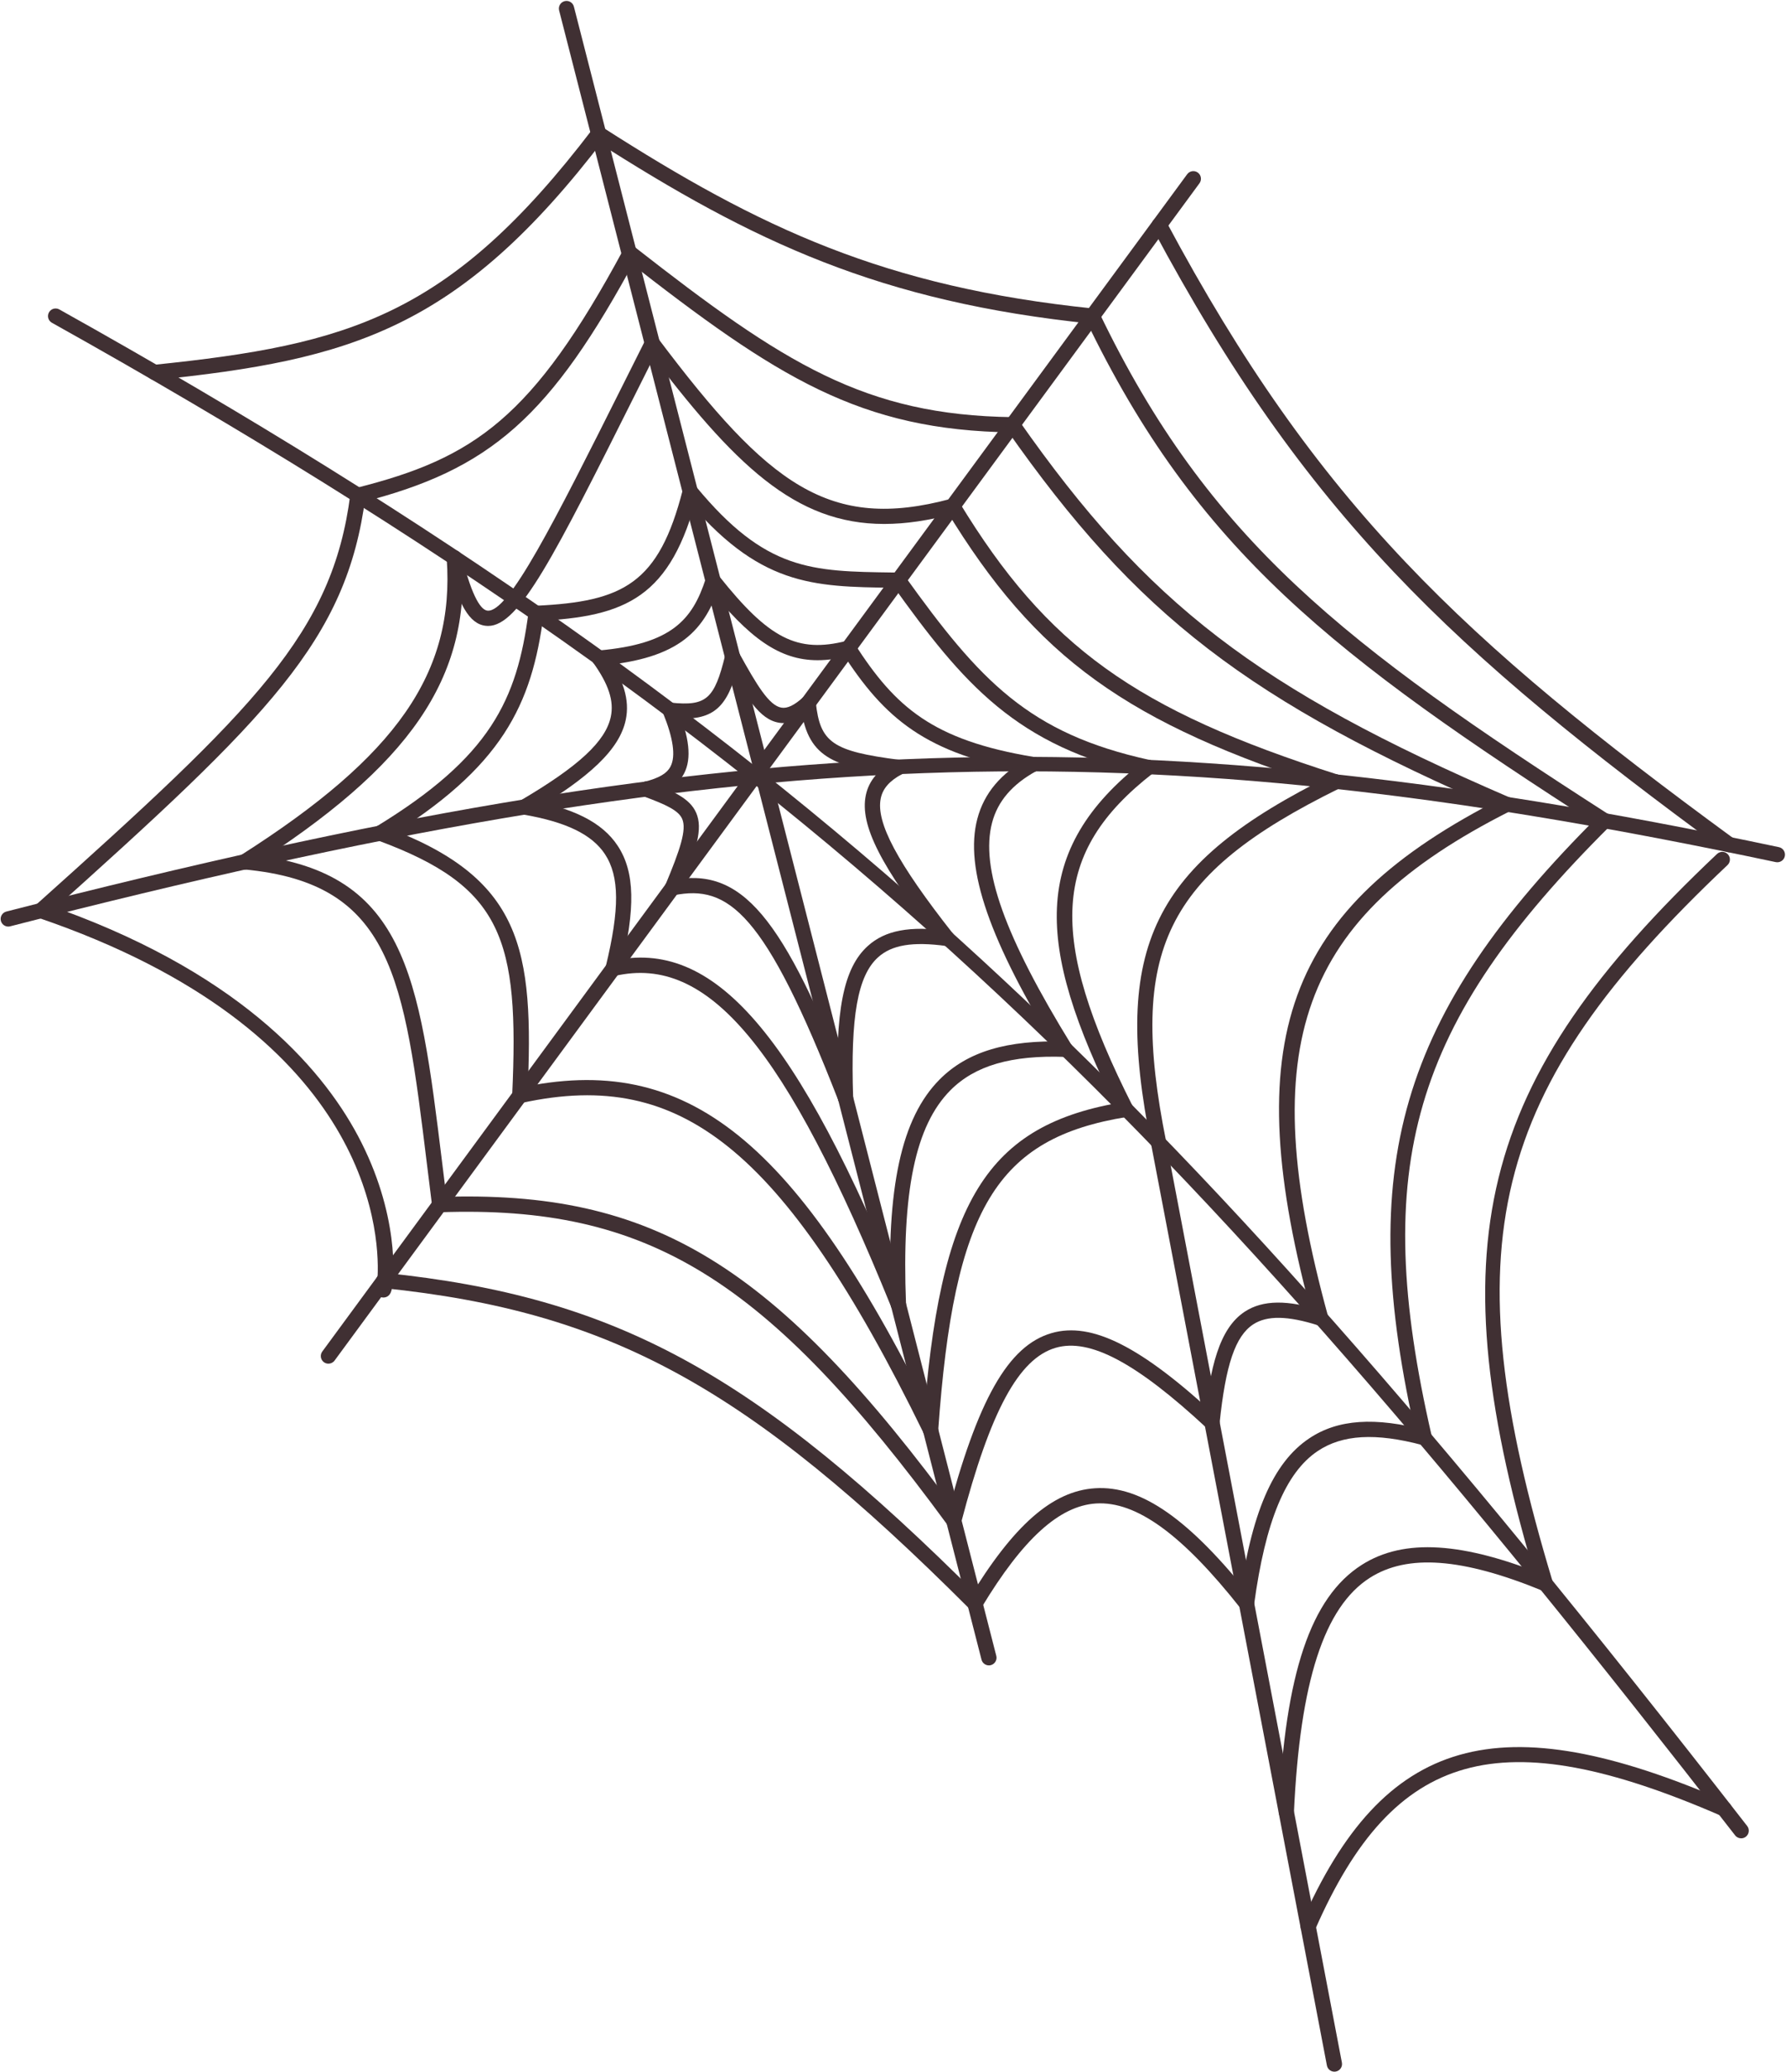<?xml version="1.0" encoding="UTF-8" standalone="no"?><svg xmlns="http://www.w3.org/2000/svg" xmlns:xlink="http://www.w3.org/1999/xlink" fill="#000000" height="407.1" preserveAspectRatio="xMidYMid meet" version="1" viewBox="105.5 52.9 351.1 407.1" width="351.1" zoomAndPan="magnify"><g fill="#403033" id="change1_1"><path d="M 447.785 414.121 C 447.34 414.121 446.895 413.922 446.602 413.543 C 337.738 273.5 267.699 201.25 115.703 116.32 C 114.98 115.918 114.723 115.004 115.125 114.281 C 115.527 113.555 116.441 113.301 117.164 113.703 C 191.887 155.449 247.844 194.891 298.609 241.582 C 343.75 283.098 387.312 332.387 448.969 411.699 C 449.477 412.355 449.359 413.297 448.703 413.809 C 448.434 414.02 448.105 414.121 447.785 414.121" fill="inherit"/><path d="M 107.125 234.965 C 106.453 234.965 105.848 234.516 105.672 233.84 C 105.465 233.035 105.949 232.219 106.754 232.012 C 180.379 213.113 233.223 204.164 283.438 202.082 C 335.652 199.918 388.629 205.25 455.215 219.363 C 456.023 219.535 456.539 220.336 456.367 221.145 C 456.195 221.953 455.398 222.465 454.59 222.301 C 328.027 195.469 250.176 198.301 107.496 234.918 C 107.371 234.949 107.246 234.965 107.125 234.965" fill="inherit"/><path d="M 299.902 380.141 C 299.234 380.141 298.625 379.688 298.449 379.012 L 215.414 54.953 C 215.211 54.148 215.691 53.332 216.496 53.129 C 217.301 52.918 218.113 53.406 218.32 54.207 L 301.355 378.266 C 301.562 379.066 301.078 379.887 300.273 380.094 C 300.148 380.125 300.023 380.141 299.902 380.141" fill="inherit"/><path d="M 170.062 320.855 C 169.754 320.855 169.441 320.762 169.176 320.566 C 168.508 320.074 168.363 319.137 168.855 318.469 L 338.879 87.137 C 339.367 86.469 340.309 86.328 340.977 86.816 C 341.645 87.309 341.785 88.246 341.297 88.914 L 171.27 320.246 C 170.977 320.645 170.523 320.855 170.062 320.855" fill="inherit"/><path d="M 135.891 127.578 C 135.133 127.578 134.48 127.004 134.398 126.234 C 134.312 125.41 134.914 124.672 135.738 124.586 C 174.16 120.625 193.934 115.047 221.98 78.281 C 222.484 77.625 223.426 77.5 224.086 78 C 224.742 78.504 224.867 79.445 224.367 80.105 C 195.734 117.633 174.488 123.605 136.047 127.57 L 135.891 127.578" fill="inherit"/><path d="M 175.859 151.734 C 175.188 151.734 174.574 151.281 174.402 150.602 C 174.203 149.801 174.691 148.984 175.492 148.781 C 198.797 142.926 210.238 134.969 228.055 101.926 C 228.445 101.195 229.355 100.922 230.086 101.316 C 230.812 101.707 231.086 102.617 230.691 103.348 C 213.73 134.816 202.02 145.211 176.227 151.691 C 176.102 151.723 175.98 151.734 175.859 151.734" fill="inherit"/><path d="M 201.441 175.895 C 201.289 175.895 201.141 175.887 200.988 175.867 C 197.777 175.516 195.566 171.75 193.355 162.875 C 193.156 162.07 193.645 161.258 194.449 161.059 C 195.25 160.859 196.066 161.348 196.27 162.152 C 198.426 170.801 200.203 172.766 201.32 172.887 C 205.48 173.344 214.395 155.594 227.855 128.723 C 229.297 125.848 230.805 122.836 232.383 119.691 C 232.754 118.953 233.656 118.652 234.398 119.023 C 235.137 119.398 235.438 120.301 235.062 121.039 C 233.484 124.184 231.98 127.191 230.539 130.062 C 214.465 162.156 207.586 175.895 201.441 175.895" fill="inherit"/><path d="M 210.883 174.922 C 210.086 174.922 209.422 174.297 209.383 173.492 C 209.348 172.664 209.984 171.965 210.812 171.926 C 228.055 171.133 235.016 167.566 239.73 149.109 C 239.938 148.305 240.754 147.816 241.559 148.027 C 242.359 148.23 242.844 149.051 242.637 149.852 C 237.414 170.297 228.641 174.109 210.949 174.922 L 210.883 174.922" fill="inherit"/><path d="M 223.312 183.715 C 222.543 183.715 221.887 183.125 221.82 182.344 C 221.746 181.52 222.355 180.793 223.184 180.719 C 237.453 179.461 241.598 174.77 244.254 166.562 C 244.508 165.773 245.352 165.344 246.141 165.598 C 246.93 165.855 247.363 166.699 247.105 167.488 C 244.125 176.699 239.301 182.309 223.445 183.707 L 223.312 183.715" fill="inherit"/><path d="M 239.906 194.109 C 239.043 194.109 238.105 194.055 237.082 193.949 C 236.258 193.867 235.66 193.129 235.742 192.305 C 235.828 191.48 236.559 190.887 237.391 190.969 C 244.355 191.684 245.953 190.285 248.059 181.645 C 248.254 180.84 249.062 180.348 249.871 180.543 C 250.676 180.738 251.172 181.551 250.977 182.355 C 248.945 190.684 246.789 194.109 239.906 194.109" fill="inherit"/><path d="M 367.82 459.973 C 367.113 459.973 366.484 459.473 366.348 458.754 L 331.801 277.781 C 331.645 276.969 332.18 276.184 332.992 276.027 C 333.812 275.883 334.594 276.406 334.746 277.223 L 369.297 458.191 C 369.449 459.008 368.918 459.793 368.105 459.945 C 368.008 459.965 367.914 459.973 367.82 459.973" fill="inherit"/><path d="M 343.762 333.922 L 343.605 333.91 C 342.781 333.828 342.184 333.09 342.266 332.266 C 343.359 321.684 345.133 313.953 350.219 310.625 C 353.754 308.312 358.633 308.262 365.578 310.477 C 366.367 310.727 366.805 311.57 366.551 312.359 C 366.301 313.148 365.457 313.586 364.668 313.336 C 358.648 311.418 354.578 311.355 351.859 313.133 C 348.355 315.43 346.441 321.062 345.25 332.574 C 345.172 333.348 344.52 333.922 343.762 333.922" fill="inherit"/><path d="M 350.551 369.488 L 350.348 369.473 C 349.527 369.363 348.949 368.605 349.062 367.785 C 351.438 350.27 355.703 340.316 362.891 335.52 C 368.496 331.773 375.801 331.277 385.871 333.941 C 386.672 334.156 387.148 334.977 386.938 335.777 C 386.727 336.578 385.91 337.059 385.105 336.844 C 375.926 334.41 369.395 334.781 364.559 338.012 C 358.23 342.234 354.254 351.82 352.035 368.188 C 351.934 368.941 351.289 369.488 350.551 369.488" fill="inherit"/><path d="M 358.367 410.449 L 358.301 410.449 C 357.473 410.41 356.832 409.711 356.871 408.883 C 358.137 381.738 363.168 366.785 373.188 360.395 C 381.477 355.109 393.125 355.836 409.848 362.688 C 410.613 363 410.98 363.875 410.664 364.645 C 410.352 365.41 409.477 365.777 408.711 365.461 C 392.969 359.016 382.195 358.211 374.801 362.926 C 365.809 368.656 361.062 383.305 359.867 409.02 C 359.828 409.824 359.164 410.449 358.367 410.449" fill="inherit"/><path d="M 362.66 432.941 C 362.461 432.941 362.258 432.902 362.062 432.816 C 361.301 432.484 360.953 431.602 361.289 430.84 C 377.453 393.926 400.148 387.445 445.027 406.938 C 445.785 407.27 446.137 408.152 445.805 408.91 C 445.477 409.672 444.594 410.02 443.832 409.688 C 400.406 390.828 379.523 396.676 364.035 432.043 C 363.789 432.605 363.238 432.941 362.66 432.941" fill="inherit"/><path d="M 182.332 306.102 Z M 180.852 307.855 C 180.695 307.855 180.594 307.836 180.578 307.832 C 179.039 307.516 179.27 305.883 179.492 304.301 C 179.523 304.066 179.609 303.852 179.734 303.668 C 180.164 294.27 177.645 255.309 113.062 233.25 C 112.277 232.98 111.859 232.129 112.125 231.348 C 112.395 230.562 113.246 230.145 114.031 230.41 C 151.895 243.344 168.547 262.375 175.852 276.062 C 183.953 291.25 183.09 304.145 182.441 306.52 C 182.121 307.691 181.289 307.855 180.852 307.855" fill="inherit"/><path d="M 191.93 291.105 C 191.184 291.105 190.539 290.551 190.441 289.793 C 190.094 287.031 189.766 284.355 189.445 281.766 C 184.926 244.93 182.652 226.438 153.453 223.734 C 152.629 223.656 152.023 222.93 152.102 222.102 C 152.176 221.277 152.906 220.668 153.73 220.746 C 185.336 223.676 187.855 244.18 192.426 281.398 C 192.742 283.984 193.07 286.656 193.418 289.414 C 193.523 290.238 192.941 290.988 192.117 291.094 L 191.93 291.105" fill="inherit"/><path d="M 207.688 269.668 L 207.617 269.668 C 206.789 269.629 206.148 268.93 206.188 268.102 C 207.598 237.371 204.297 227.07 179.715 218.016 C 178.938 217.73 178.539 216.867 178.824 216.09 C 179.113 215.312 179.977 214.914 180.754 215.203 C 208.234 225.324 210.52 239.137 209.184 268.238 C 209.145 269.043 208.48 269.668 207.688 269.668" fill="inherit"/><path d="M 226.035 244.703 C 225.918 244.703 225.797 244.691 225.68 244.66 C 224.875 244.465 224.379 243.656 224.574 242.852 C 227.332 231.508 227.289 225.105 224.43 220.75 C 221.883 216.871 216.77 214.395 208.352 212.953 C 207.531 212.812 206.984 212.035 207.125 211.223 C 207.266 210.402 208.047 209.859 208.855 209.996 C 218.152 211.586 223.898 214.48 226.938 219.105 C 230.309 224.23 230.469 231.316 227.492 243.559 C 227.324 244.242 226.711 244.703 226.035 244.703" fill="inherit"/><path d="M 237.695 228.84 C 237.5 228.84 237.305 228.801 237.117 228.723 C 236.352 228.402 235.992 227.523 236.312 226.762 C 239.215 219.812 240.52 215.902 239.605 213.805 C 238.895 212.168 236.492 211.027 232.023 209.379 C 231.246 209.094 230.848 208.23 231.137 207.453 C 231.422 206.676 232.285 206.277 233.062 206.562 C 237.711 208.281 241.098 209.719 242.355 212.605 C 243.719 215.734 242.445 219.855 239.078 227.918 C 238.84 228.492 238.281 228.84 237.695 228.84" fill="inherit"/><path d="M 232.543 209.473 C 231.871 209.473 231.258 209.02 231.09 208.336 C 230.887 207.535 231.375 206.719 232.176 206.516 C 235.078 205.785 236.621 204.875 237.336 203.469 C 238.355 201.461 237.852 197.945 235.848 193.023 C 235.535 192.258 235.902 191.383 236.672 191.07 C 237.438 190.758 238.312 191.125 238.625 191.895 C 241.039 197.816 241.48 201.926 240.012 204.824 C 238.57 207.668 235.613 208.746 232.906 209.426 C 232.785 209.457 232.664 209.473 232.543 209.473" fill="inherit"/><path d="M 208.605 212.973 C 208.09 212.973 207.59 212.711 207.309 212.234 C 206.891 211.52 207.129 210.602 207.844 210.18 C 219.246 203.484 224.547 198.574 225.57 193.754 C 226.23 190.656 225.156 187.367 222.094 183.086 C 221.609 182.41 221.766 181.477 222.441 180.992 C 223.113 180.512 224.051 180.668 224.531 181.34 C 228.082 186.297 229.344 190.441 228.508 194.375 C 227.289 200.105 221.562 205.605 209.359 212.77 C 209.121 212.906 208.859 212.973 208.605 212.973" fill="inherit"/><path d="M 180.234 218.109 C 179.73 218.109 179.234 217.855 178.953 217.391 C 178.523 216.684 178.746 215.762 179.453 215.328 C 201.898 201.656 207.145 190.426 209.395 173.23 C 209.504 172.406 210.258 171.824 211.078 171.938 C 211.898 172.043 212.477 172.797 212.371 173.617 C 210.051 191.355 204.363 203.664 181.016 217.891 C 180.77 218.039 180.5 218.109 180.234 218.109" fill="inherit"/><path d="M 153.594 223.742 C 153.098 223.742 152.613 223.496 152.328 223.047 C 151.883 222.348 152.09 221.418 152.789 220.977 C 183.559 201.426 194.922 185.066 193.316 162.621 C 193.258 161.793 193.879 161.074 194.703 161.02 C 195.527 160.949 196.25 161.582 196.309 162.406 C 198.008 186.137 186.254 203.27 154.398 223.508 C 154.148 223.664 153.867 223.742 153.594 223.742" fill="inherit"/><path d="M 113.547 233.328 C 113.137 233.328 112.727 233.16 112.43 232.832 C 111.875 232.215 111.93 231.266 112.547 230.715 C 155.73 192.039 170.848 177.277 174.371 150.043 C 174.477 149.223 175.238 148.637 176.051 148.75 C 176.871 148.855 177.453 149.605 177.348 150.43 C 173.684 178.715 158.352 193.723 114.547 232.945 C 114.262 233.203 113.902 233.328 113.547 233.328" fill="inherit"/><path d="M 259.52 194.984 C 259.227 194.984 258.93 194.961 258.637 194.91 C 254.773 194.277 252.156 189.867 248.203 182.727 C 247.805 182 248.066 181.09 248.789 180.688 C 249.516 180.285 250.43 180.551 250.828 181.273 C 254.254 187.465 256.684 191.551 259.121 191.949 C 260.281 192.148 261.664 191.477 263.367 189.926 C 263.98 189.363 264.93 189.41 265.484 190.023 C 266.047 190.637 266 191.586 265.391 192.141 C 263.297 194.047 261.367 194.984 259.52 194.984" fill="inherit"/><path d="M 266.234 182.629 C 258.766 182.629 252.766 178.352 244.508 167.961 C 243.988 167.312 244.098 166.367 244.746 165.852 C 245.395 165.336 246.34 165.445 246.855 166.094 C 256.656 178.422 262.273 181.281 271.91 178.832 C 272.711 178.629 273.527 179.113 273.73 179.914 C 273.938 180.719 273.449 181.535 272.648 181.738 C 270.355 182.32 268.242 182.629 266.234 182.629" fill="inherit"/><path d="M 282.109 168.406 L 282.09 168.406 L 281.098 168.395 C 265.141 168.188 254.598 168.051 240.027 150.438 C 239.5 149.797 239.59 148.852 240.23 148.324 C 240.867 147.797 241.812 147.887 242.34 148.523 C 256.023 165.066 264.945 165.184 281.137 165.395 L 282.129 165.406 C 282.957 165.422 283.621 166.102 283.609 166.93 C 283.598 167.75 282.93 168.406 282.109 168.406" fill="inherit"/><path d="M 279.312 155.855 C 261.816 155.855 249.887 144.324 232.527 121.27 C 232.027 120.605 232.16 119.664 232.82 119.168 C 233.484 118.672 234.426 118.801 234.922 119.465 C 256.598 148.25 268.539 157.324 292.406 150.922 C 293.207 150.707 294.031 151.18 294.242 151.98 C 294.461 152.781 293.984 153.605 293.184 153.816 C 288.133 155.176 283.559 155.855 279.312 155.855" fill="inherit"/><path d="M 304.559 137.867 L 304.535 137.867 C 274.574 137.465 258.344 127.184 228.449 103.816 C 227.797 103.309 227.68 102.363 228.191 101.711 C 228.703 101.062 229.645 100.941 230.297 101.453 C 259.637 124.387 275.531 134.477 304.574 134.867 C 305.406 134.879 306.066 135.559 306.059 136.387 C 306.047 137.211 305.375 137.867 304.559 137.867" fill="inherit"/><path d="M 320.254 116.512 L 320.098 116.504 C 278.559 112.219 253.699 100.531 222.363 80.457 C 221.668 80.012 221.465 79.082 221.91 78.383 C 222.359 77.688 223.285 77.48 223.984 77.93 C 254.93 97.754 279.461 109.297 320.406 113.52 C 321.23 113.605 321.828 114.344 321.746 115.164 C 321.664 115.938 321.016 116.512 320.254 116.512" fill="inherit"/><path d="M 445.422 220.363 C 445.113 220.363 444.805 220.27 444.535 220.074 C 391.047 180.918 362.117 153.973 332.094 97.809 C 331.703 97.078 331.977 96.172 332.711 95.777 C 333.441 95.391 334.348 95.664 334.738 96.395 C 364.488 152.043 393.199 178.777 446.309 217.652 C 446.977 218.145 447.121 219.082 446.633 219.75 C 446.34 220.152 445.883 220.363 445.422 220.363" fill="inherit"/><path d="M 420.914 215.676 C 420.637 215.676 420.355 215.602 420.105 215.438 C 367.762 181.832 340.715 161.031 318.898 115.66 C 318.543 114.914 318.855 114.02 319.602 113.66 C 320.348 113.301 321.246 113.613 321.605 114.359 C 343.09 159.043 369.867 179.621 421.727 212.914 C 422.422 213.363 422.625 214.289 422.176 214.988 C 421.891 215.434 421.406 215.676 420.914 215.676" fill="inherit"/><path d="M 401.648 212.461 C 401.449 212.461 401.25 212.422 401.055 212.34 C 350.906 190.699 328.984 173.855 303.328 137.227 C 302.852 136.551 303.02 135.613 303.695 135.141 C 304.375 134.664 305.309 134.828 305.785 135.508 C 331.062 171.594 352.699 188.207 402.242 209.586 C 403.004 209.914 403.355 210.797 403.027 211.559 C 402.781 212.121 402.23 212.461 401.648 212.461" fill="inherit"/><path d="M 368.02 208.027 C 367.867 208.027 367.715 208.008 367.562 207.957 C 326.953 195.012 309.188 182.207 291.516 153.148 C 291.086 152.441 291.309 151.52 292.016 151.09 C 292.723 150.656 293.645 150.883 294.078 151.59 C 311.305 179.91 328.684 192.414 368.473 205.102 C 369.266 205.352 369.699 206.195 369.445 206.984 C 369.242 207.621 368.652 208.027 368.02 208.027" fill="inherit"/><path d="M 331.18 205.191 C 331.074 205.191 330.965 205.18 330.855 205.156 C 305.215 199.531 294.871 187.285 280.891 167.781 C 280.406 167.109 280.562 166.172 281.234 165.688 C 281.91 165.203 282.848 165.363 283.328 166.035 C 298.148 186.703 307.73 197.012 331.5 202.227 C 332.309 202.402 332.82 203.203 332.645 204.012 C 332.488 204.715 331.867 205.191 331.18 205.191" fill="inherit"/><path d="M 308.473 204.613 L 308.227 204.594 C 287.34 201.117 279.309 193.953 271.02 181.098 C 270.566 180.402 270.77 179.473 271.465 179.023 C 272.16 178.574 273.09 178.777 273.539 179.473 C 281.52 191.852 288.82 198.324 308.719 201.633 C 309.535 201.77 310.086 202.543 309.949 203.359 C 309.828 204.094 309.191 204.613 308.473 204.613" fill="inherit"/><path d="M 282.109 205.191 L 281.918 205.18 C 269.27 203.547 264.008 201.82 262.887 191.191 C 262.801 190.367 263.398 189.629 264.223 189.539 C 265.047 189.469 265.781 190.051 265.871 190.875 C 266.703 198.812 269.16 200.508 282.301 202.203 C 283.121 202.309 283.703 203.062 283.598 203.883 C 283.5 204.641 282.855 205.191 282.109 205.191" fill="inherit"/><path d="M 409.277 365.574 C 408.633 365.574 408.035 365.156 407.844 364.508 C 387.688 297.773 395.582 265.516 443.043 220.695 C 443.645 220.129 444.598 220.152 445.164 220.758 C 445.734 221.359 445.707 222.309 445.105 222.879 C 398.129 267.238 390.738 297.496 410.715 363.641 C 410.953 364.434 410.504 365.27 409.711 365.512 C 409.566 365.555 409.422 365.574 409.277 365.574" fill="inherit"/><path d="M 385.484 336.895 C 384.805 336.895 384.188 336.426 384.027 335.73 C 371.707 282.145 380.414 252.348 419.855 213.113 C 420.441 212.527 421.395 212.531 421.977 213.117 C 422.562 213.707 422.559 214.656 421.973 215.238 C 382.949 254.059 374.766 282.055 386.949 335.059 C 387.137 335.863 386.633 336.672 385.824 336.855 C 385.711 336.883 385.598 336.895 385.484 336.895" fill="inherit"/><path d="M 365.121 313.402 C 364.465 313.402 363.859 312.969 363.676 312.301 C 348.559 257.262 357.969 231.352 400.973 209.621 C 401.711 209.25 402.613 209.547 402.988 210.285 C 403.359 211.023 403.066 211.926 402.324 212.301 C 360.961 233.203 351.938 258.234 366.566 311.508 C 366.789 312.305 366.316 313.133 365.52 313.352 C 365.387 313.387 365.254 313.402 365.121 313.402" fill="inherit"/><path d="M 333.273 279.004 C 332.574 279.004 331.945 278.512 331.805 277.797 C 323.996 238.926 331.969 222.641 367.355 205.184 C 368.098 204.816 368.996 205.121 369.363 205.863 C 369.73 206.605 369.426 207.508 368.684 207.875 C 334.492 224.738 327.199 239.641 334.746 277.207 C 334.91 278.02 334.383 278.809 333.57 278.973 C 333.473 278.992 333.371 279.004 333.273 279.004" fill="inherit"/><path d="M 326.805 272.391 C 326.258 272.391 325.73 272.09 325.465 271.566 C 316.586 253.992 312.824 241.566 313.277 231.289 C 313.762 220.305 319.156 211.16 330.258 202.508 C 330.91 201.996 331.852 202.113 332.359 202.77 C 332.871 203.422 332.754 204.363 332.102 204.871 C 312.27 220.332 311.27 236.82 328.145 270.215 C 328.516 270.953 328.219 271.855 327.48 272.23 C 327.262 272.34 327.031 272.391 326.805 272.391" fill="inherit"/><path d="M 314.902 260.574 C 314.398 260.574 313.906 260.32 313.621 259.859 C 299.992 237.75 295.062 223.539 297.629 213.793 C 298.957 208.742 302.266 204.82 307.746 201.801 C 308.473 201.398 309.387 201.664 309.785 202.391 C 310.184 203.113 309.922 204.027 309.195 204.426 C 304.473 207.031 301.637 210.344 300.527 214.555 C 298.188 223.445 303.016 236.934 316.176 258.285 C 316.609 258.992 316.395 259.914 315.688 260.352 C 315.441 260.504 315.172 260.574 314.902 260.574" fill="inherit"/><path d="M 291.668 238.789 C 291.223 238.789 290.785 238.594 290.488 238.219 C 278.633 223.148 274.484 215 275.707 209.152 C 276.297 206.328 278.156 204.109 281.398 202.367 C 282.129 201.977 283.039 202.25 283.43 202.98 C 283.824 203.711 283.551 204.621 282.82 205.012 C 280.371 206.324 279.047 207.836 278.645 209.766 C 277.656 214.5 281.902 222.453 292.848 236.363 C 293.355 237.016 293.246 237.957 292.594 238.469 C 292.32 238.688 291.992 238.789 291.668 238.789" fill="inherit"/><path d="M 297.172 369.488 C 296.91 369.488 296.641 369.418 296.398 369.27 C 295.688 368.844 295.461 367.922 295.891 367.211 C 304.703 352.609 312.379 345.859 320.777 345.332 C 329.859 344.746 339.402 351.461 351.727 367.059 C 352.238 367.707 352.129 368.648 351.48 369.164 C 350.828 369.68 349.887 369.566 349.371 368.918 C 337.879 354.371 328.855 347.84 320.965 348.324 C 313.75 348.781 306.598 355.273 298.457 368.762 C 298.176 369.23 297.68 369.488 297.172 369.488" fill="inherit"/><path d="M 293 353.191 C 292.871 353.191 292.746 353.176 292.617 353.141 C 291.816 352.934 291.336 352.109 291.547 351.309 C 297.688 327.895 303.672 317.336 312.203 314.852 C 320.117 312.551 329.859 317.477 344.777 331.32 C 345.387 331.883 345.422 332.832 344.859 333.441 C 344.297 334.047 343.348 334.082 342.738 333.52 C 328.879 320.656 319.719 315.793 313.039 317.73 C 305.766 319.848 300.207 330.117 294.449 352.07 C 294.273 352.746 293.664 353.191 293 353.191" fill="inherit"/><path d="M 288.438 335.391 L 288.332 335.387 C 287.504 335.328 286.883 334.609 286.941 333.785 C 290.133 288.859 299.391 273.82 326.562 269.41 C 327.383 269.273 328.152 269.836 328.285 270.652 C 328.418 271.469 327.859 272.238 327.043 272.371 C 301.355 276.539 293.031 290.363 289.934 333.996 C 289.879 334.789 289.219 335.391 288.438 335.391" fill="inherit"/><path d="M 282.109 310.695 C 281.309 310.695 280.645 310.062 280.609 309.258 C 279.715 286.23 282.68 272.578 290.227 265 C 295.664 259.539 303.52 257.184 314.953 257.574 C 315.781 257.605 316.43 258.297 316.398 259.125 C 316.371 259.953 315.672 260.617 314.848 260.574 C 304.309 260.203 297.16 262.289 292.352 267.117 C 285.441 274.059 282.746 287.016 283.609 309.141 C 283.641 309.969 282.996 310.664 282.168 310.695 L 282.109 310.695" fill="inherit"/><path d="M 271.715 270.125 C 270.906 270.125 270.242 269.484 270.215 268.676 C 269.645 251.504 271.293 243.117 276.105 238.773 C 279.508 235.699 284.367 234.785 291.867 235.805 C 292.688 235.914 293.266 236.672 293.152 237.492 C 293.043 238.312 292.289 238.895 291.465 238.777 C 284.918 237.887 280.805 238.57 278.117 241 C 274.102 244.625 272.68 252.613 273.215 268.574 C 273.238 269.402 272.594 270.098 271.766 270.125 L 271.715 270.125" fill="inherit"/><path d="M 271.715 270.125 C 271.113 270.125 270.547 269.762 270.316 269.168 C 255.859 232.027 248.664 226.695 237.984 228.812 C 237.172 228.973 236.383 228.441 236.223 227.629 C 236.062 226.816 236.59 226.027 237.402 225.867 C 251.285 223.121 259.301 232.594 273.109 268.082 C 273.41 268.852 273.027 269.723 272.258 270.023 C 272.078 270.094 271.895 270.125 271.715 270.125" fill="inherit"/><path d="M 282.109 310.695 C 281.52 310.695 280.957 310.344 280.719 309.762 C 259.969 258.688 244.73 240.434 226.371 244.664 C 225.566 244.852 224.758 244.348 224.57 243.539 C 224.387 242.734 224.891 241.93 225.695 241.742 C 245.852 237.105 262.055 255.852 283.5 308.633 C 283.812 309.398 283.441 310.273 282.676 310.586 C 282.488 310.66 282.297 310.695 282.109 310.695" fill="inherit"/><path d="M 288.438 335.391 C 287.883 335.391 287.352 335.082 287.09 334.551 C 273.105 305.945 260.898 288.059 248.672 278.254 C 236.785 268.723 224.242 266.066 208.008 269.633 C 207.203 269.816 206.398 269.301 206.219 268.492 C 206.043 267.684 206.555 266.883 207.363 266.703 C 240.629 259.387 262.195 276.801 289.785 333.23 C 290.148 333.977 289.84 334.875 289.098 335.238 C 288.883 335.344 288.66 335.391 288.438 335.391" fill="inherit"/><path d="M 293 353.191 C 292.539 353.191 292.082 352.98 291.789 352.578 C 256.184 304.031 232.871 289.676 191.984 291.102 C 191.145 291.156 190.461 290.484 190.434 289.656 C 190.402 288.828 191.051 288.133 191.879 288.105 C 233.977 286.621 257.883 301.273 294.207 350.805 C 294.699 351.473 294.555 352.41 293.887 352.898 C 293.617 353.098 293.309 353.191 293 353.191" fill="inherit"/><path d="M 297.176 369.488 C 296.789 369.488 296.406 369.34 296.113 369.047 C 252.406 325.344 225.469 310.613 180.82 306 C 179.996 305.914 179.398 305.18 179.484 304.355 C 179.57 303.527 180.305 302.941 181.133 303.016 C 226.59 307.711 253.949 322.645 298.234 366.926 C 298.82 367.512 298.82 368.461 298.234 369.047 C 297.941 369.34 297.559 369.488 297.176 369.488" fill="inherit"/></g></svg>